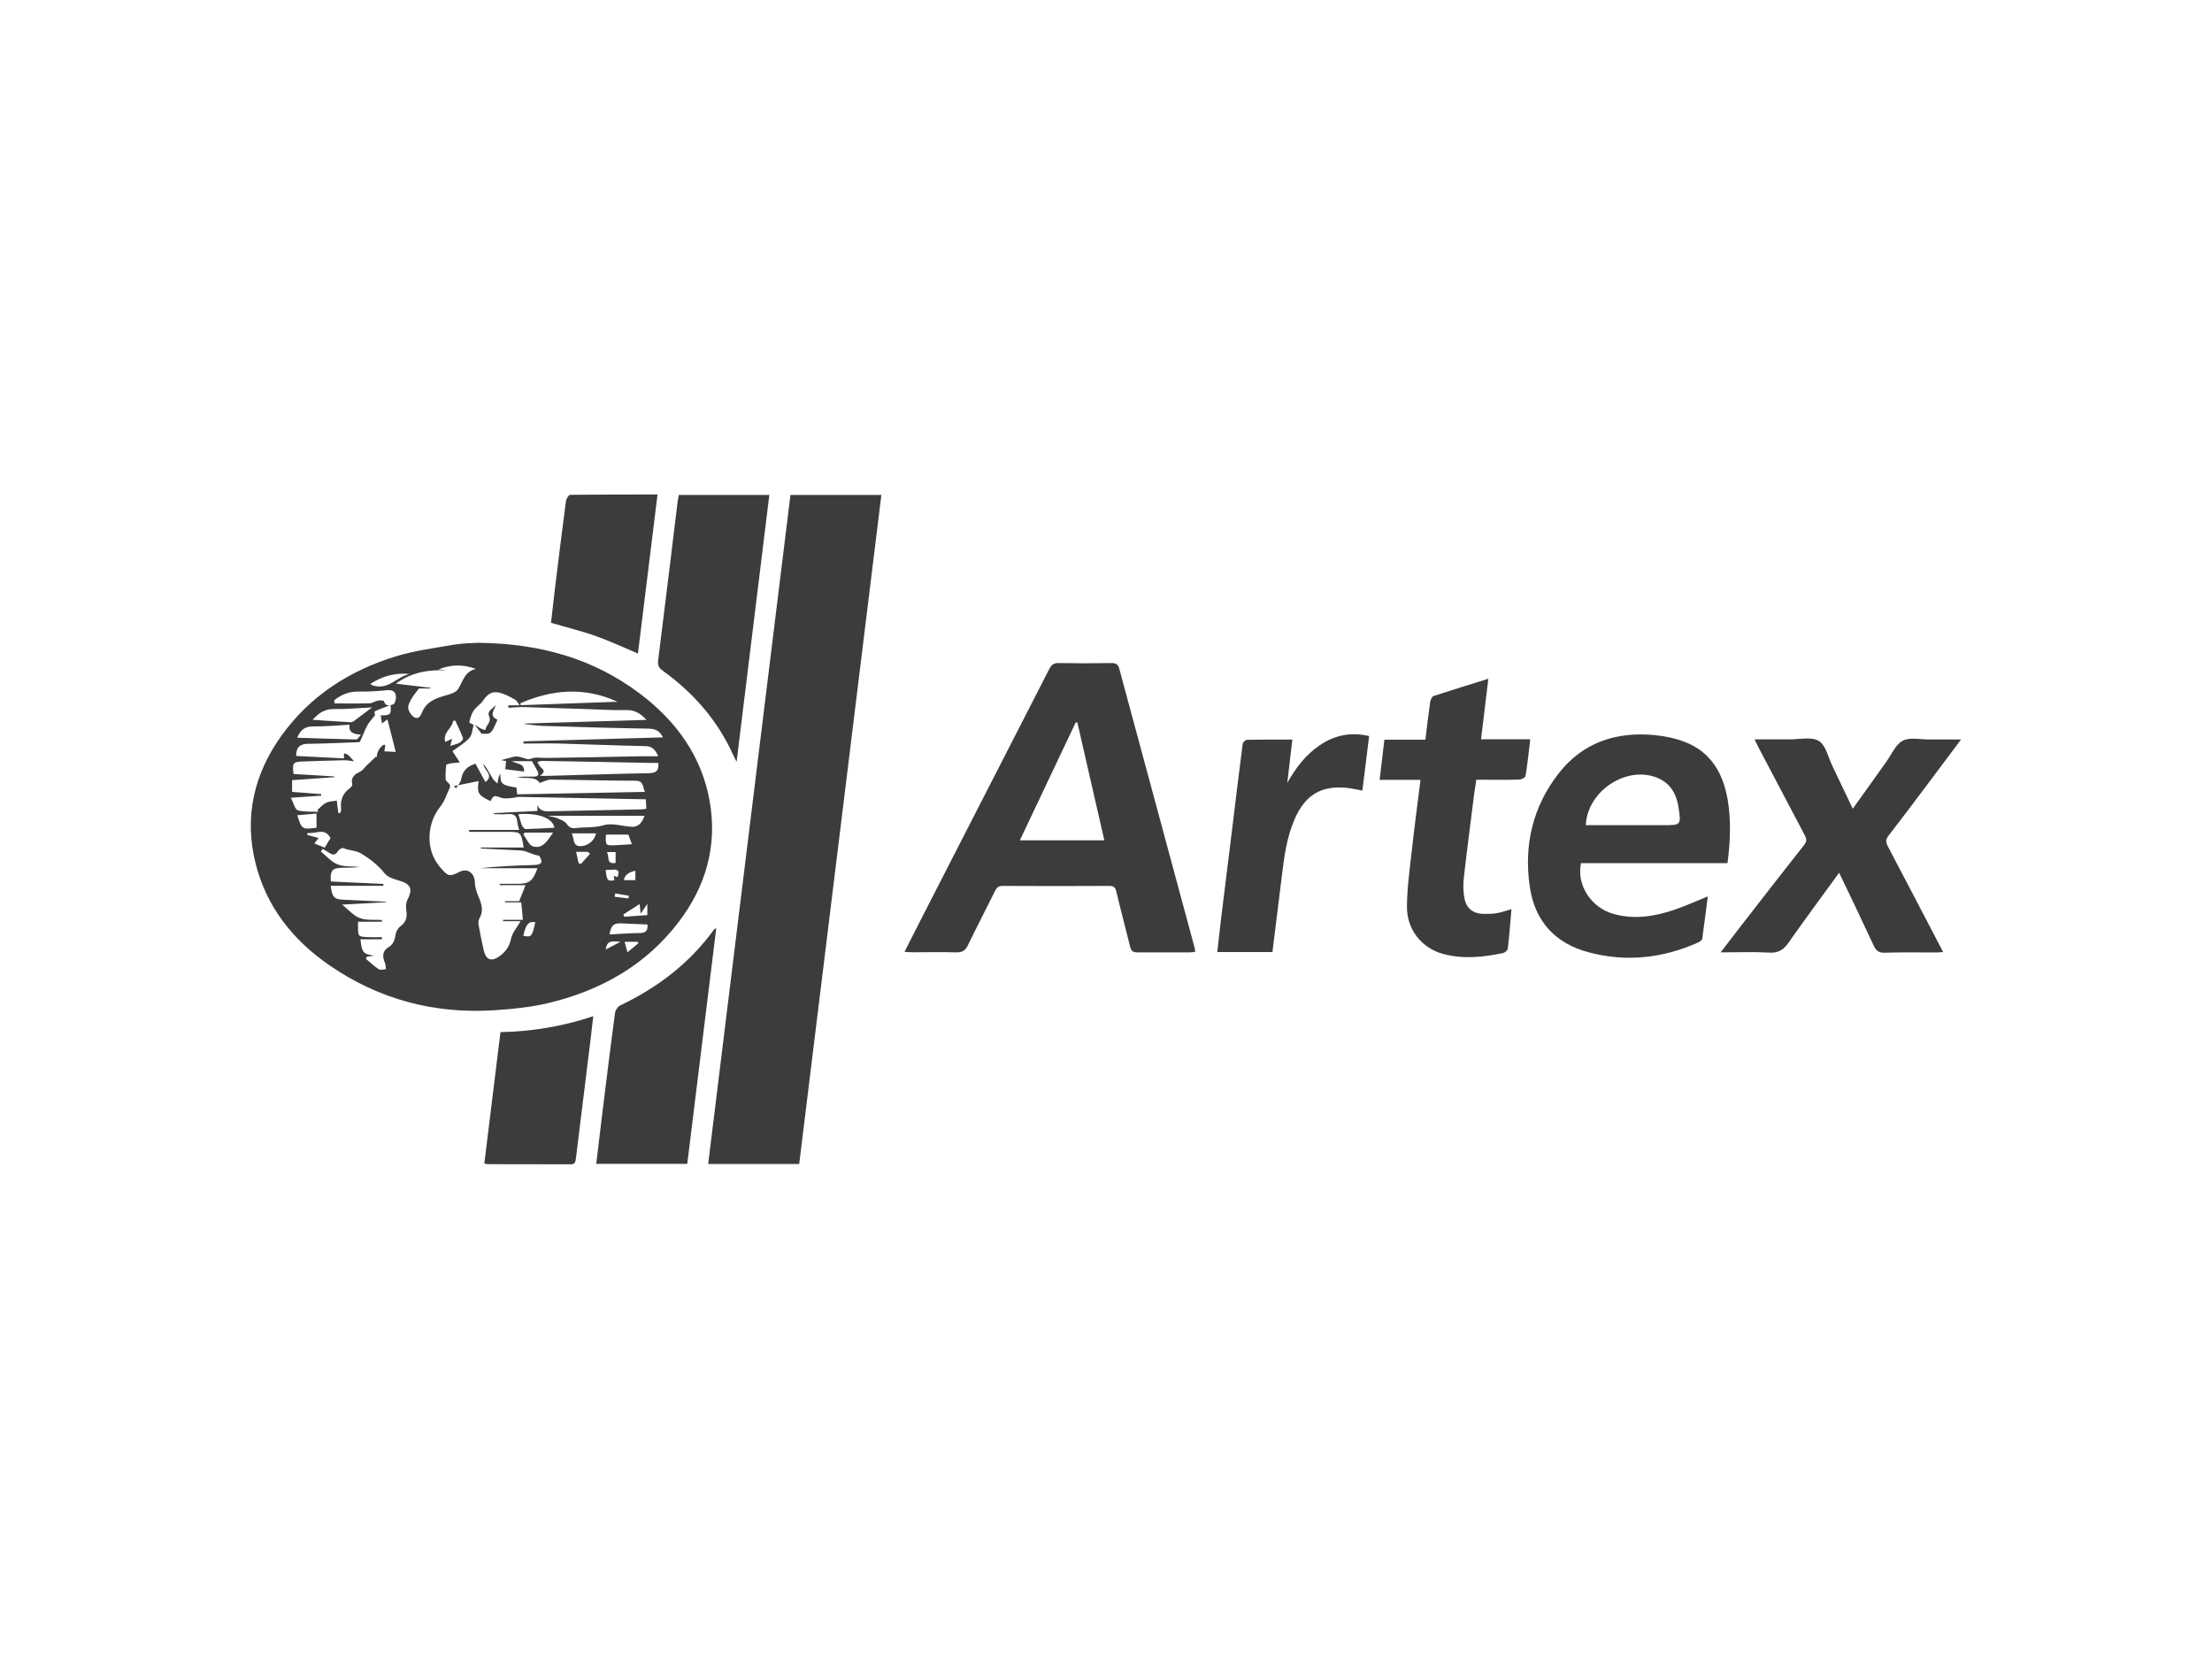 <?xml version="1.0" encoding="UTF-8"?> <svg xmlns="http://www.w3.org/2000/svg" id="Livello_1" viewBox="0 0 200 150"><defs><style>.cls-1{fill:#3c3c3b;stroke-width:0px;}</style></defs><path class="cls-1" d="m99.85,75.98c-.82-3.6-1.63-7.13-2.44-10.66-.05,0-.1,0-.15,0-1.67,3.53-3.34,7.06-5.05,10.66h7.64Zm8.22,10.08c-.2.02-.34.05-.49.05-1.58,0-3.15,0-4.73,0-.4,0-.57-.11-.67-.52-.4-1.65-.85-3.29-1.24-4.95-.09-.39-.22-.54-.64-.54-3.22.02-6.44.02-9.65,0-.38,0-.53.15-.68.45-.81,1.64-1.66,3.27-2.46,4.92-.23.49-.52.65-1.05.64-1.31-.04-2.63-.01-3.94-.01-.21,0-.42-.02-.74-.04.52-1.02,1-1.97,1.48-2.91,3.87-7.55,7.75-15.11,11.61-22.66.19-.36.38-.55.84-.54,1.6.03,3.2.03,4.79,0,.43,0,.6.13.71.55,2.25,8.36,4.51,16.72,6.77,25.07.04.14.06.29.09.47"></path><path class="cls-1" d="m143.38,74.61h7c1.62,0,1.63,0,1.38-1.64-.19-1.22-.75-2.18-1.95-2.66-2.77-1.1-6.29,1.21-6.43,4.3m12.81,3.43h-13.24c-.43,1.96.9,4.02,2.93,4.59,1.87.53,3.69.24,5.47-.36,1.01-.34,1.98-.78,3.06-1.22-.17,1.31-.32,2.57-.5,3.83-.02.13-.22.26-.36.33-3.2,1.43-6.52,1.8-9.92.89-3.01-.8-4.85-2.8-5.31-5.9-.56-3.77.26-7.27,2.62-10.29,2.17-2.77,5.17-3.77,8.61-3.45.95.09,1.91.28,2.8.63,2.36.91,3.45,2.85,3.86,5.22.32,1.88.24,3.78-.02,5.75"></path><path class="cls-1" d="m166.28,78.92c-1.57,2.17-3.1,4.21-4.56,6.3-.46.66-.93.96-1.75.91-1.41-.08-2.83-.02-4.4-.02.68-.88,1.25-1.63,1.83-2.38,1.9-2.45,3.8-4.9,5.73-7.34.25-.32.22-.55.05-.87-1.41-2.66-2.81-5.33-4.21-7.99-.1-.19-.19-.38-.33-.68,1.13,0,2.16,0,3.2,0,.89,0,1.97-.26,2.62.15.63.39.83,1.47,1.22,2.26.6,1.25,1.2,2.51,1.84,3.86,1.06-1.47,2.05-2.87,3.05-4.27.47-.65.83-1.55,1.47-1.88.64-.33,1.58-.11,2.39-.11.91,0,1.82,0,2.88,0-1,1.33-1.91,2.55-2.82,3.77-1.25,1.66-2.49,3.32-3.76,4.96-.26.33-.22.58-.04.93,1.66,3.15,3.3,6.3,5,9.56-.27.02-.47.04-.67.04-1.53,0-3.07-.03-4.6.02-.56.02-.81-.2-1.02-.67-1-2.16-2.03-4.3-3.1-6.54"></path><path class="cls-1" d="m128.44,70.51h-3.7c.15-1.24.28-2.4.43-3.63h3.71c.14-1.17.27-2.29.43-3.4.03-.2.16-.5.31-.55,1.61-.53,3.23-1.02,4.95-1.56-.22,1.85-.44,3.62-.66,5.47h4.45c-.14,1.17-.25,2.26-.43,3.33-.02.14-.37.31-.57.32-1.27.03-2.54.01-3.88.01-.07.49-.15.96-.21,1.42-.31,2.49-.64,4.98-.92,7.47-.07.6-.05,1.23.06,1.82.17.95.8,1.41,1.76,1.42.41,0,.84,0,1.24-.08.4-.07.79-.22,1.25-.35-.11,1.22-.19,2.39-.33,3.56-.02.15-.24.36-.4.4-1.81.39-3.63.58-5.45.09-1.91-.51-3.28-2.19-3.27-4.26.01-1.7.25-3.39.44-5.08.23-2.1.51-4.2.79-6.42"></path><path class="cls-1" d="m116.85,66.86c-.16,1.38-.31,2.65-.46,3.93.76-1.36,1.67-2.56,2.97-3.43,1.34-.9,2.79-1.19,4.43-.81-.2,1.65-.4,3.28-.61,4.93-.54-.1-1.01-.21-1.48-.25-2.27-.21-3.7.67-4.64,2.82-.73,1.67-.95,3.44-1.17,5.22-.28,2.25-.56,4.5-.84,6.81h-4.99c.11-1,.22-1.99.34-2.98.33-2.73.68-5.45,1.01-8.18.31-2.56.62-5.11.95-7.67.02-.14.26-.36.39-.36,1.33-.03,2.66-.02,4.09-.02"></path><path class="cls-1" d="m42.9,65.49c.18.13.36.26.55.37.13.07.29.1.44.16,0-.44.58-.69.33-1.26-.21-.49.37-.69.61-1.03-.13.49-.67.98.15,1.34-.56,1.31-.59,1.33-1.45,1.26-.24-.32-.44-.58-.63-.85h0"></path><path class="cls-1" d="m56.82,81.23c.01-.08.03-.16.04-.24l-1.24-.21c-.01.1-.03.2-.05.3.42.05.83.1,1.24.15m-2.04,4.62c.44-.23.81-.42,1.34-.7-.67-.02-1.22-.23-1.34.7m1.97.25c.39-.33.69-.58.99-.83-.03-.04-.06-.08-.09-.12h-1.17c.07.26.14.5.26.95m-1.07-8.08v-.98h-.79c.26.38-.1,1.13.79.98m1.79.71c-.63.13-.99.42-1.04.85h1.04v-.85Zm-4.1-1.54c-.06-.06-.13-.12-.2-.17h-1.06c.08.38.15.69.22,1.01.07.03.14.06.21.09.28-.31.56-.62.83-.93m2.14,2c.12.04.24.08.35.13.03-.16.1-.32.09-.48,0-.08-.17-.2-.26-.21-.3-.01-.6.02-.91.03.11.97.17,1.04.8.92-.02-.14-.05-.28-.07-.39m-8.17,5.42c.73.15.79.08,1.08-1.23-.61-.1-.87.2-1.08,1.23m9.03-1.93c.03.07.07.14.1.21.68-.05,1.37-.1,2.08-.15v-1.01c-.24.34-.38.55-.6.87-.04-.34-.06-.54-.1-.86-.55.35-1.01.65-1.48.95m-28.53-7.39c-.02.06-.03.13-.05.19.34.09.68.19,1.04.28-.11.14-.23.29-.39.49.37.15.69.28.94.38.22-.36.38-.63.52-.86-.51-1.01-1.37-.34-2.06-.48m.8-.46v-1.28c-.59.05-1.15.1-1.74.15.4,1.28.43,1.3,1.74,1.13m8.42-13.9c-1.31-.13-2.48.19-3.56.9.2.15.38.18.56.21,1.21.18,1.94-.9,3-1.11m14.66,14.41c.25.52.03,1.27.97,1.14.55-.08,1.09-.5,1.22-1.14h-2.19Zm-10.53-10.18c-.06,0-.13,0-.2,0-.07.68-.94,1.03-.72,1.91.22-.1.39-.18.63-.28-.07.25-.11.42-.17.64.34-.11.61-.16.85-.29.14-.07.34-.3.31-.39-.2-.54-.46-1.07-.7-1.6m15.64,10.3h-2.02c-.05.99-.05,1,.89.96.47-.02.94-.06,1.45-.09-.13-.34-.23-.62-.32-.87m-6.8-.18h-2.57l-.13.16c.29.38.52.99.89,1.09.87.24,1.29-.5,1.81-1.25m8.54,8.31c-.76-.03-1.52-.06-2.28-.1-.77-.05-1.02.15-1.16,1,.92-.05,1.83-.12,2.74-.13.56,0,.74-.23.69-.77m-11.67-9.97c.12.38.2.71.33,1.02.06.13.22.32.34.32.86-.02,1.72-.07,2.59-.12-.15-.88-1.5-1.37-3.26-1.22m-18.61-8.54c1.23.08,2.33.16,3.43.22.1,0,.22-.04.3-.1.51-.37,1.01-.76,1.65-1.24-1.26.06-2.36.17-3.46.15-.78-.01-1.31.31-1.92.97m1.96-1.75c0,.09.01.18.02.27,1.06,0,2.11.02,3.16-.01.26,0,.52-.2.79-.25.18-.03.52,0,.53.06.14.55.59.36.84.28.15-.05.26-.47.24-.72-.03-.37-.26-.59-.72-.56-.89.08-1.78.15-2.67.13-.86-.02-1.56.28-2.2.79m-3.34,3.38c1.83.06,3.59.12,5.35.16.1,0,.22-.21.42-.43-.69-.06-1.13-.19-1.04-.9-1.14.06-2.2.16-3.27.15-.68,0-1.13.23-1.46,1.02m20.19-3.12c0,.06,0,.12.01.18,2.92-.1,5.84-.2,8.76-.31-2.97-1.36-5.88-1.12-8.77.13m2.48,10.18c.37.09.63.12.85.22.3.13.66.25.83.49.23.34.47.46.86.4.83-.11,1.65,0,2.5-.26.74-.22,1.63.08,2.46.14.65.05.99-.3,1.23-.99h-8.72Zm9.97-4.78c-.22,0-.45,0-.69,0-1.01-.02-2.01-.04-3.01-.06-2.26-.04-4.53-.09-6.79-.12-.15,0-.29.06-.43.09.08.14.15.3.25.42.19.24.62.41-.03.84.35,0,.52,0,.68,0,3.06-.08,6.11-.19,9.17-.24.66-.01.92-.21.86-.94m-21.65-6.71c-.26.36-.49.61-.65.9-.15.27-.35.6-.31.87.05.31.29.68.56.83.37.21.58-.17.7-.47.38-.93,1.17-1.24,2.05-1.49.44-.12,1.01-.28,1.21-.61.43-.69.57-1.58,1.6-1.81-1.19-.44-2.29-.39-3.38.04.25.03.49.06.74.08-1.61-.05-3.13.15-4.6,1.21,1.15.14,2.14.26,3.13.38,0,.02,0,.04,0,.06h-1.05Zm-3.93,2.36c-.26.35-.54.63-.72.95-.26.48-.44,1-.67,1.49-.02.05-.18.04-.27.05-1.46.05-2.92.13-4.38.14-.72,0-1.12.25-1.13,1.1,1.44.08,2.89.15,4.33.22v-.46c.12.04.26.06.36.14.17.14.3.31.55.58-.37-.04-.63-.09-.89-.09-1.24.03-2.49.06-3.73.11-.91.03-.97.13-.85,1.13,1.22.07,2.46.14,3.69.22,0,.02,0,.04,0,.07-1.28.09-2.55.18-3.82.27v1.06c.91.07,1.77.13,2.63.2,0,.05,0,.1,0,.14-.83.06-1.67.11-2.74.19.25.49.37,1.05.62,1.13.58.17,1.24.11,1.87.14-.03-.05-.07-.11-.1-.16.26-.22.49-.51.79-.65.3-.15.68-.15.97-.2.06.44.1.78.14,1.12.06,0,.13,0,.19-.01.02-.12.07-.24.06-.36-.09-.78.14-1.4.78-1.87.11-.08.26-.26.23-.36-.16-.68.27-.92.76-1.17.2-.11.34-.33.51-.5.28-.27.56-.53.83-.79.13.02.13-.07.13-.15.03-.48.59-1.14.76-.92-.03.17-.06.35-.09.55.37.02.68.04,1.03.06-.26-1.02-.49-1.96-.75-2.95-.18.13-.34.25-.49.37-.04-.26-.08-.49-.12-.73.88,0,.98-.07.89-.93-.51.19-.98.36-1.43.57-.04.02.01.27.02.33m-.71,21.84c-.04.06-.08.13-.12.19.38.32.75.68,1.17.95.15.1.43.01.65,0-.03-.19,0-.41-.09-.58-.26-.58-.21-1.1.34-1.42.46-.28.55-.67.63-1.14.04-.26.2-.56.4-.71.48-.35.66-.75.58-1.34-.05-.35-.07-.77.08-1.06.51-1,.33-1.45-.74-1.76-.47-.13-1.03-.31-1.31-.65-.58-.73-1.25-1.25-2.04-1.75-.57-.36-1.17-.3-1.71-.54-.1-.05-.39.13-.47.27-.29.5-.59.29-.92.08-.15-.1-.31-.19-.46-.28-.06.08-.12.16-.17.24.5.4.95.95,1.53,1.17.6.23,1.31.16,1.98.22-.53.08-1.05.07-1.57.08-.92.02-1.1.23-1.04,1.24,1.58.07,3.16.15,4.75.22v.17h-4.76c.13,1.06.32,1.23,1.22,1.26,1.26.05,2.53.12,3.79.18,0,.02,0,.03,0,.05-1.3.07-2.6.14-3.98.21.59.47,1.04,1.01,1.61,1.22.6.22,1.32.13,1.99.17,0,.05,0,.1,0,.16h-2.16c0,.19,0,.3,0,.4,0,.95,0,.95.93.99.41.02.82,0,1.23,0,0,.07,0,.13,0,.2h-1.94c.13,1.2.24,1.33,1.24,1.48-.3.04-.46.06-.63.08m9.63-20.98h0c-.12.41-.13.92-.39,1.21-.42.47-1.01.8-1.53,1.2.2.31.38.59.67,1.02-.35.03-.57.04-.79.08-.16.03-.44.08-.44.15-.06.44-.08.88-.05,1.32.01.14.24.26.34.41.05.07.07.21.04.29-.28.59-.47,1.24-.87,1.74-1.24,1.54-1.34,3.89-.08,5.4.78.94.88.97,1.86.48.69-.34,1.32.16,1.34.92.01.43.14.89.31,1.29.29.66.52,1.29.12,1.99-.09.16-.13.38-.1.56.14.79.3,1.58.48,2.36.19.86.7,1.05,1.42.53.55-.39.9-.88,1.05-1.59.11-.54.54-1.02.86-1.58h-1.58s0-.08,0-.12h1.79c-.05-.56-.1-1.06-.15-1.58h-1.47v-.11h1.28c.2-.51.38-.95.58-1.45h-2.34s0-.08,0-.12h1.57c1.11,0,1.4-.21,1.85-1.41h-5.18c1.61-.18,3.22-.24,4.82-.29.75-.02.89-.23.51-.84-.36-.05-.68-.19-1.01-.31-.2-.07-.4-.15-.6-.16-1.22-.07-2.43-.12-3.65-.18v-.09h3.86c-.24-1.41-.24-1.42-1.54-1.42-1.13,0-2.26,0-3.39,0,0-.06,0-.11,0-.17h4.52c-.07-.3-.16-.52-.17-.74-.04-.59-.36-.75-.91-.69-.39.04-.79,0-1.19,0v-.09c1.3-.07,2.6-.13,3.92-.2v-.53c.26.63.76.57,1.27.56,2.71-.06,5.43-.11,8.14-.17.13,0,.25-.03.44-.06-.01-.28-.03-.54-.05-.85-3.89-.08-7.7-.15-11.51-.22-.16,0-.33.08-.49.09-.35.02-.73.1-1.04,0-.69-.23-.68-.27-1.01.29-1.11-.54-1.21-.68-1.07-1.81-.79.16-1.52.31-2.25.46.07.06.14.13.22.19.16-.27.41-.53.46-.82.12-.78.58-1.18,1.29-1.4.3.56.6,1.1.9,1.66.84-.64-.18-1.08-.18-1.65.34.43.58.9.85,1.35.1.17.28.29.42.44.03-.18.05-.37.09-.54.04-.13.11-.25.17-.37,0,.95.09,1.04,1.46,1.27.02.17.04.36.06.61,3.82-.07,7.64-.14,11.55-.22-.22-.48-.1-1.01-.85-1.01-2.56,0-5.12-.08-7.68-.1-.29,0-.58.17-.99.3-.4-.65-1.29-.35-2.05-.53.5-.05,1-.05,1.5-.04.47,0,.52-.21.32-.57-.16-.28-.31-.56-.46-.83h-1.83c.43.27,1.15.15,1.11.94-.59-.07-1.12-.14-1.7-.21.02-.21.05-.47.08-.74-.17-.03-.33-.06-.46-.08.38-.1.77-.22,1.17-.31.14-.03.31-.03.45,0,.36.06.78.31,1.06.19.47-.2.9-.07,1.35-.08,2.87-.03,5.73-.1,8.6-.15.49,0,.99,0,1.58,0-.27-.63-.56-.91-1.17-.92-2.56-.05-5.12-.16-7.68-.23-1.11-.03-2.22,0-3.33,0v-.2c4.19-.12,8.38-.24,12.61-.36-.31-.63-.72-.78-1.32-.79-3.2-.05-6.39-.15-9.58-.25-.54-.02-1.08-.11-1.62-.17,0-.01,0-.03,0-.04,3.65-.11,7.3-.22,11.03-.33-.57-.63-1.12-.91-1.87-.89-1.09.03-2.19-.04-3.28-.08-1.99-.06-3.98-.13-5.97-.19-.45-.01-.91.05-1.36.07,0-.08,0-.15-.01-.23h1.02c-.18-.24-.25-.42-.39-.5-.37-.21-.75-.42-1.15-.56-.82-.29-1.29-.07-1.76.63-.23.34-.63.58-.86.92-.2.3-.3.68-.39,1.04-.01.05.28.17.43.26m.37-7.44c5.58.06,10.4,1.41,14.62,4.59,3.3,2.49,5.62,5.68,6.33,9.81.68,4.01-.37,7.64-2.83,10.86-2.97,3.89-7,6.15-11.68,7.29-1.61.39-3.28.56-4.94.67-5.45.36-10.48-.98-14.97-4.08-3.27-2.26-5.67-5.26-6.65-9.19-1.06-4.22-.15-8.11,2.38-11.61,2.57-3.55,6.1-5.82,10.25-7.1,1.71-.53,3.52-.76,5.3-1.07.83-.14,1.69-.14,2.2-.17"></path><path class="cls-1" d="m72.25,105.24h-8.22c2.48-20.18,4.96-40.32,7.44-60.49h8.22c-2.48,20.17-4.95,40.31-7.43,60.49"></path><path class="cls-1" d="m61.37,44.75h8.19c-.98,8.02-1.97,16-2.96,24.13-.14-.28-.23-.44-.3-.6-1.41-3.14-3.6-5.64-6.38-7.64-.37-.27-.47-.5-.41-.96.6-4.78,1.18-9.56,1.76-14.33.02-.19.07-.38.11-.59"></path><path class="cls-1" d="m62.13,105.23h-8.22c.18-1.53.36-3.02.54-4.51.38-3.05.75-6.1,1.16-9.14.03-.24.24-.56.46-.67,3.39-1.62,6.29-3.82,8.5-6.88.02-.03.07-.04.19-.1-.88,7.12-1.74,14.19-2.62,21.3"></path><path class="cls-1" d="m59.45,44.72c-.6,4.85-1.18,9.6-1.77,14.37-1.29-.54-2.53-1.13-3.81-1.58-1.29-.46-2.62-.78-4.05-1.2.1-.91.21-1.9.33-2.88.33-2.7.66-5.41,1.02-8.11.03-.22.25-.58.38-.58,2.59-.03,5.19-.03,7.9-.03"></path><path class="cls-1" d="m43.79,105.2c.49-3.97.97-7.9,1.46-11.88,2.86-.06,5.62-.51,8.39-1.44-.14,1.23-.27,2.39-.42,3.54-.38,3.11-.77,6.22-1.15,9.33-.04.32-.09.53-.49.52-2.51-.01-5.02,0-7.53-.01-.06,0-.13-.03-.27-.07"></path></svg> 